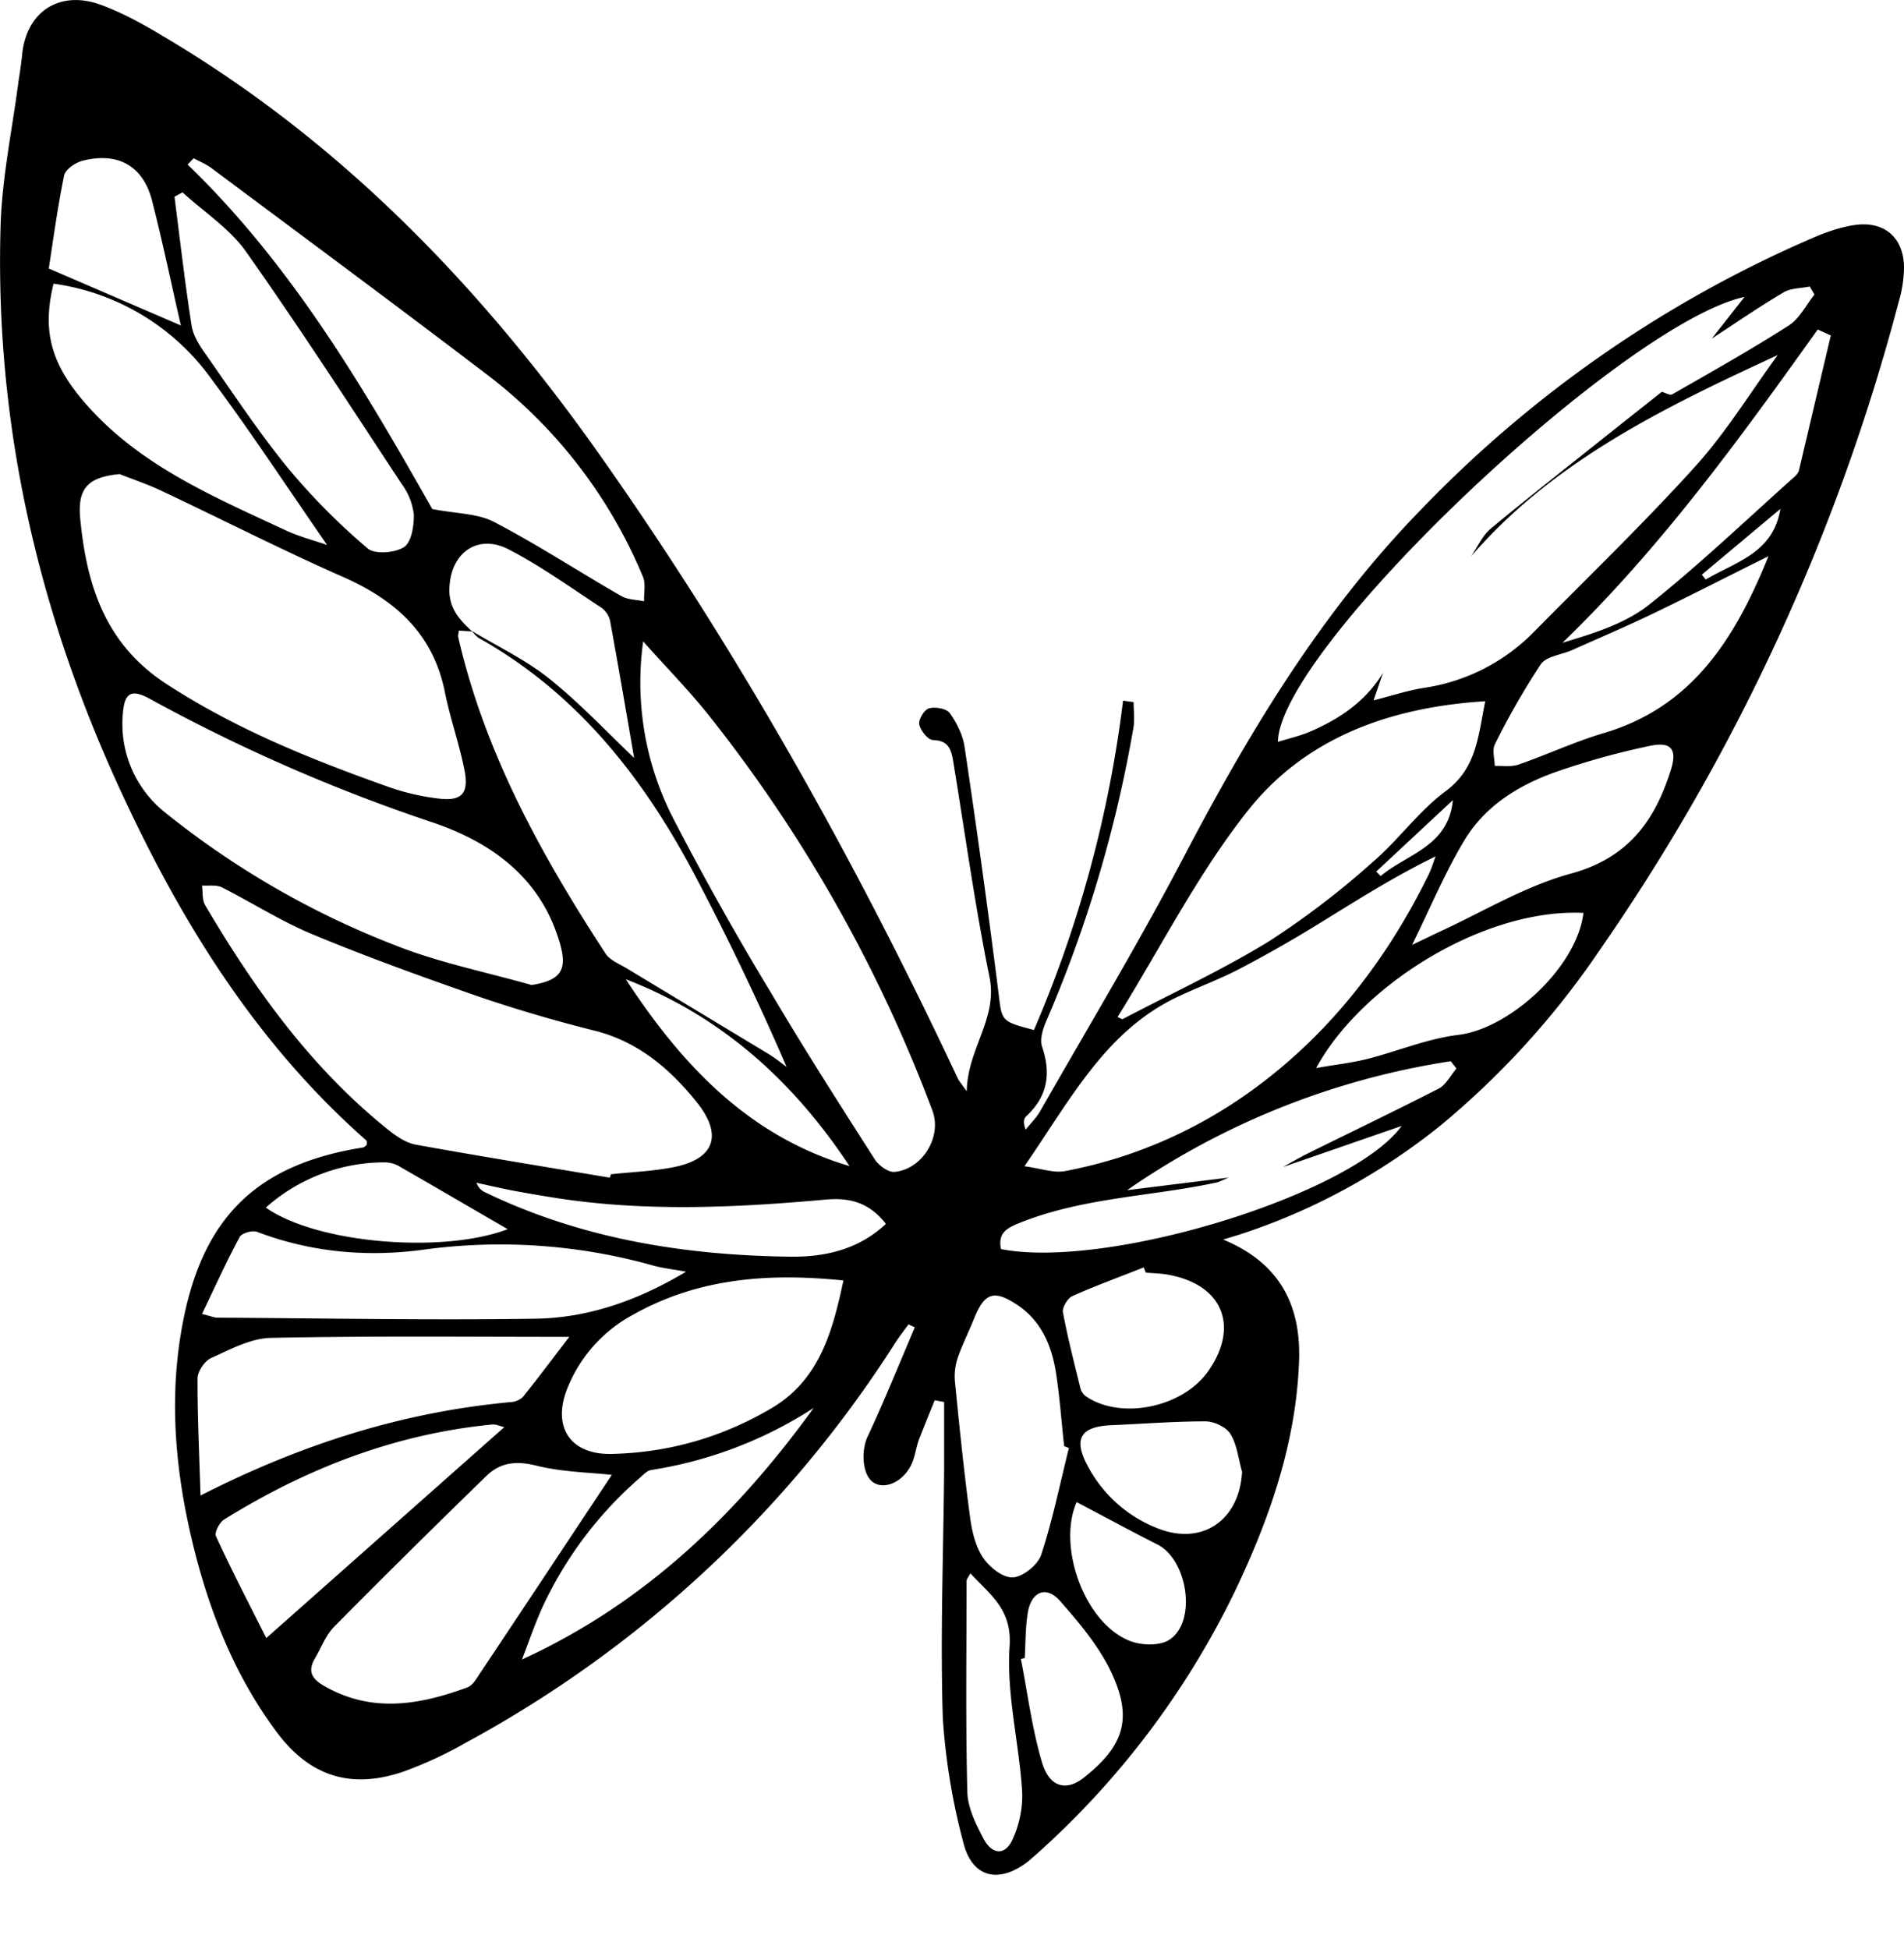 <svg xmlns="http://www.w3.org/2000/svg" width="128" height="131" fill="none" viewBox="0 0 128 131"><path fill="#000" d="M82.23 83.33c3.93 1.62 5.24 4.57 5.1 8.19-.2 5.52-2.01 10.66-4.38 15.6a57 57 0 0 1-13.24 17.5l-.6.52c-2 1.54-3.8 1.08-4.37-1.36a43 43 0 0 1-1.36-8.34c-.17-5.49.04-10.99.09-16.48v-4.71l-.63-.12q-.54 1.31-1.06 2.64c-.2.54-.26 1.15-.5 1.66-.55 1.18-1.79 1.74-2.56 1.23-.76-.49-.84-2.12-.4-3.07 1.13-2.42 2.13-4.9 3.18-7.36l-.42-.2q-.42.55-.81 1.11a78.6 78.6 0 0 1-28.93 27 27 27 0 0 1-4.2 1.95c-3.5 1.2-6.27.36-8.5-2.6-2.89-3.86-4.62-8.27-5.73-12.93-1.17-4.92-1.58-9.9-.57-14.9 1.4-6.95 5.05-10.41 12.06-11.52.1-.02.17-.11.25-.17 0-.1.03-.25-.02-.3-7.36-6.48-12.4-14.6-16.46-23.38C2.57 41.21-.36 28.51.04 15.16c.1-3.28.8-6.54 1.22-9.81q.13-.79.22-1.58C1.72.82 3.96-.7 6.77.32 8.21.85 9.58 1.6 10.91 2.4c11.94 7.05 21.34 16.79 29.28 28 9.38 13.26 17.3 27.39 24.2 42.1.08.17.22.33.6.86.06-2.9 2.1-4.88 1.53-7.68-.98-4.8-1.64-9.66-2.44-14.5-.13-.78-.3-1.4-1.35-1.43-.34 0-.85-.64-.93-1.05-.07-.32.34-1 .65-1.08.42-.12 1.18.01 1.4.32.48.67.89 1.5 1 2.3q1.23 8.22 2.27 16.45c.24 1.94.12 1.96 2.39 2.55A81 81 0 0 0 75.5 47.1l.71.1c0 .54.07 1.1 0 1.64a87 87 0 0 1-5.91 19.89c-.21.5-.4 1.17-.24 1.64.61 1.82.36 3.35-1.07 4.67-.17.16-.22.43-.04.9.32-.4.7-.77.96-1.21 3.25-5.7 6.63-11.31 9.67-17.12 4.4-8.4 9.24-16.45 15.9-23.3A81 81 0 0 1 121.85 16c.92-.4 1.9-.74 2.88-.88 2.02-.27 3.3.93 3.27 2.95q-.03 1.12-.35 2.2a138 138 0 0 1-20.14 43.65 56 56 0 0 1-10.74 11.8c-4 3.2-8.51 5.67-13.43 7.27zm4.03-4.88q.74-.43 1.48-.82c3-1.49 6.02-2.93 9-4.46.48-.26.78-.88 1.17-1.34l-.38-.49a52 52 0 0 0-21.76 8.67l6.84-.85c-.29.11-.56.27-.85.34-4.4.94-8.98 1-13.24 2.72-.96.38-1.42.74-1.23 1.75 7.14 1.4 23.6-3.66 26.94-8.28zm25.46-52.11c.23.06.55.26.7.17 2.62-1.5 5.27-2.99 7.82-4.62.73-.46 1.17-1.37 1.74-2.09l-.32-.54c-.6.13-1.27.1-1.76.4-1.65.97-3.22 2.06-4.82 3.1l2.2-2.8c-8.17 1.77-31.26 23.61-31.37 29.91.75-.23 1.45-.39 2.1-.66 2.02-.86 3.8-2.05 4.97-3.99l-.64 1.86c1.24-.31 2.3-.67 3.4-.84a13 13 0 0 0 7.41-3.79c3.63-3.68 7.37-7.28 10.83-11.11 2.07-2.29 3.7-4.97 5.53-7.47-7.65 3.53-15.09 7.13-20.63 13.55.45-.65.78-1.43 1.37-1.91 2.76-2.29 5.6-4.5 8.4-6.74zM31.74 42.45l-.89-.06c-.03.22-.07.33-.05.42 1.79 7.81 5.6 14.69 9.92 21.31.3.44.92.68 1.4.97l9.54 5.76c.43.26.82.58 1.22.87q-2.81-6.5-6.06-12.68c-3.46-6.62-7.93-12.37-14.58-16.12-.22-.12-.37-.34-.56-.53 1.75 1.06 3.64 1.95 5.23 3.22 2.1 1.68 3.95 3.66 5.72 5.34-.5-2.9-1.04-6.07-1.62-9.23a1.5 1.5 0 0 0-.6-.88c-2.04-1.34-4.04-2.78-6.2-3.9s-4 .3-4 2.76c.01 1.25.72 2 1.53 2.75M8.04 31.87c-2.06.2-2.84.89-2.65 2.97.43 4.46 1.65 8.44 5.8 11.14 4.65 3.03 9.7 5.06 14.87 6.9q1.65.59 3.4.8c1.58.2 2.08-.33 1.76-1.93-.35-1.77-.97-3.49-1.32-5.26-.8-3.93-3.35-6.17-6.87-7.72-4.13-1.82-8.15-3.88-12.23-5.8-.9-.42-1.84-.74-2.76-1.1M41 79.17l.07-.23c1.37-.15 2.77-.2 4.12-.46 2.85-.53 3.44-2.16 1.64-4.4-1.8-2.23-3.9-4.03-6.8-4.78a98 98 0 0 1-7.66-2.24c-3.82-1.33-7.63-2.7-11.36-4.25-2.1-.87-4.06-2.13-6.1-3.16-.37-.18-.88-.09-1.33-.12.06.44 0 .95.2 1.3 3.35 5.69 7.16 11 12.37 15.16.53.42 1.16.84 1.8.96 4.34.78 8.7 1.49 13.05 2.22m-5.28-12.95c1.92-.3 2.43-.96 1.95-2.7-1.23-4.41-4.5-6.83-8.52-8.21A116 116 0 0 1 10.11 47c-1.26-.7-1.74-.47-1.85.98a7.6 7.6 0 0 0 2.84 6.64 58 58 0 0 0 15.45 8.92c2.94 1.17 6.1 1.8 9.16 2.67m7.53-23.1a20 20 0 0 0 2 11.87 200 200 0 0 0 6.64 11.84c2.22 3.76 4.58 7.44 6.93 11.12.26.4.9.88 1.32.84 1.89-.17 3.2-2.37 2.56-4.1A98 98 0 0 0 47.74 48.2c-1.4-1.77-3-3.39-4.5-5.08m-14.18-8.9c1.68.32 3.07.3 4.16.87 2.91 1.52 5.68 3.33 8.53 4.97.44.26 1.03.25 1.55.36-.02-.55.12-1.16-.07-1.63a33 33 0 0 0-10.4-13.54c-6.18-4.71-12.44-9.34-18.67-13.99-.35-.25-.76-.41-1.14-.62l-.41.42c7.05 6.8 11.9 15.13 16.45 23.16m39.8 44.18c1.13.15 1.97.47 2.72.33 4.78-.9 9.17-2.87 13.03-5.76 4.98-3.73 8.69-8.59 11.43-14.17.2-.4.32-.82.47-1.23-2.9 1.41-5.52 3.1-8.18 4.73a85 85 0 0 1-5.13 2.9c-1.27.65-2.62 1.15-3.92 1.76-4.9 2.26-7.25 6.86-10.41 11.44m6.26-10.03.32.15c3.3-1.73 6.69-3.3 9.86-5.24a56 56 0 0 0 6.94-5.3c1.74-1.48 3.1-3.43 4.92-4.78 2.1-1.55 2.19-3.67 2.68-6.06-6.4.4-12 2.44-15.86 7.23-3.43 4.29-5.94 9.3-8.86 14m-34 30.78c-1.5-.17-3.34-.19-5.06-.62-1.35-.34-2.43-.23-3.37.69q-5.15 5-10.2 10.1c-.59.58-.9 1.44-1.33 2.17-.48.82-.24 1.34.56 1.81 3.22 1.89 6.47 1.32 9.7.13.35-.13.6-.58.83-.93 2.98-4.46 5.94-8.94 8.87-13.35M56.7 86.08c-5.06-.52-9.77-.15-14.12 2.29a9.7 9.7 0 0 0-4.47 5.04c-.99 2.58.27 4.41 3.06 4.33q5.71-.15 10.64-3.04c3.27-1.9 4.15-5.15 4.89-8.62m-43.21 14.45c6.92-3.52 13.7-5.62 20.9-6.28.29-.02.64-.18.81-.4 1.02-1.27 1.99-2.57 3.07-3.98-6.79 0-13.44-.07-20.08.07-1.35.03-2.72.78-4.01 1.36-.43.2-.9.9-.9 1.36-.01 2.48.11 4.97.2 7.87m-1.21-87.6-.54.3c.37 2.88.7 5.77 1.15 8.65.1.65.5 1.3.89 1.85 1.83 2.6 3.58 5.28 5.6 7.75a44 44 0 0 0 5.35 5.39c.48.41 1.84.3 2.44-.09.5-.33.68-1.44.66-2.2a4.3 4.3 0 0 0-.82-2.05c-3.45-5.24-6.86-10.51-10.48-15.64-1.1-1.54-2.82-2.65-4.25-3.96m33.85 72.56c-.86-.16-1.52-.23-2.16-.4a38 38 0 0 0-15.34-1.1c-3.84.54-7.66.22-11.34-1.18-.32-.12-1.03.09-1.17.35-.89 1.65-1.66 3.36-2.53 5.17.63.16.83.25 1.03.25 7.14.04 14.27.18 21.41.07 3.52-.06 6.84-1.21 10.1-3.16M22 36.65c-2.64-3.81-5.11-7.58-7.8-11.19a15.7 15.7 0 0 0-10.6-6.39c-.76 3.11-.22 5.33 2.1 8 3.63 4.2 8.62 6.3 13.48 8.57.9.42 1.86.67 2.83 1m11.89 59.3c-.27-.06-.54-.2-.8-.18-6.54.64-12.5 2.95-18.05 6.4-.3.2-.65.87-.53 1.11.98 2.15 2.07 4.24 3.38 6.85zm37.96 1.4-.32-.12c-.19-1.69-.3-3.39-.57-5.06-.3-1.77-1-3.38-2.57-4.43-1.58-1.05-2.21-.84-2.92.92-.35.88-.79 1.74-1.1 2.64a4 4 0 0 0-.19 1.52c.3 3 .6 6 1 9 .12.98.34 2.03.85 2.83.42.67 1.35 1.43 2.04 1.4.68-.02 1.7-.85 1.92-1.53.77-2.34 1.26-4.78 1.86-7.17m23.07-33.82 1.67-.8c3-1.37 5.9-3.15 9.03-4 3.84-1.05 5.63-3.56 6.7-6.97.43-1.36.03-1.9-1.36-1.62q-3.12.65-6.13 1.68c-2.57.87-4.91 2.26-6.35 4.61-1.32 2.17-2.3 4.54-3.56 7.1m23.96-26.13c-2.82 1.4-5.25 2.65-7.7 3.83-1.81.87-3.66 1.66-5.5 2.48-.71.32-1.73.41-2.11.96a50 50 0 0 0-3.08 5.37c-.2.38-.02.97-.01 1.46.54-.02 1.13.08 1.62-.1 1.9-.66 3.75-1.53 5.68-2.1 5.9-1.74 8.8-6.22 11.1-11.9M54.7 94.65a28 28 0 0 1-10.92 4.17c-.28.04-.54.33-.77.53a26 26 0 0 0-6.5 8.6c-.54 1.17-.95 2.4-1.42 3.61 8.27-3.79 14.44-9.76 19.61-16.91m51.75-33.28c-6.7-.32-14.95 4.86-17.97 10.43 1.35-.24 2.4-.35 3.43-.61 2.05-.52 4.05-1.37 6.13-1.62 3.5-.43 7.98-4.58 8.41-8.2m16.63-38.82-.88-.4c-5.26 7.37-10.57 14.7-17.16 21.06 2.09-.63 4.18-1.27 5.8-2.54 3.37-2.68 6.5-5.67 9.72-8.55.16-.13.33-.31.38-.5zm-46.05 63-.14-.35c-1.6.64-3.22 1.22-4.8 1.93-.32.15-.7.77-.63 1.1.32 1.71.76 3.41 1.18 5.12a1 1 0 0 0 .34.5c2.33 1.62 6.49.79 8.22-1.64 2.13-3 1.03-5.81-2.58-6.5-.52-.11-1.06-.11-1.59-.16m-17.48-3.28c-1.16-1.5-2.54-1.76-4.02-1.63-6.23.56-12.46.85-18.67-.19q-1.26-.2-2.52-.44-1.16-.24-2.31-.5c.16.4.37.54.6.65 6.47 3.12 13.4 4.23 20.49 4.32 2.21.03 4.54-.42 6.43-2.2m-47.39-60.4c-.65-2.83-1.23-5.63-1.94-8.4-.6-2.32-2.28-3.27-4.64-2.68-.5.12-1.18.58-1.27 1-.45 2.2-.75 4.43-1.03 6.25zM83.5 98.93c-.25-.85-.33-1.8-.78-2.53-.29-.47-1.1-.85-1.68-.85-2.12 0-4.25.17-6.38.26-2.04.1-2.52.94-1.52 2.77a9 9 0 0 0 4.68 4.16c3 1.19 5.51-.54 5.68-3.8m-14.6 12.52-.27.06c.46 2.33.75 4.71 1.43 6.98.5 1.66 1.63 1.92 2.78 1.02 2.63-2.07 3.32-3.89 1.96-6.9-.82-1.84-2.2-3.47-3.54-5-.94-1.06-1.94-.62-2.17.82-.16.99-.14 2.01-.2 3.02m-3.65-5.7c-.13.26-.26.39-.26.52 0 4.72-.07 9.45.05 14.17.02 1.05.56 2.15 1.07 3.12.59 1.14 1.48 1.19 1.98.07.46-1 .7-2.2.63-3.29-.21-3.22-1.05-6.46-.84-9.65.18-2.52-1.29-3.47-2.63-4.93M17.87 81.18c3.47 2.44 11.96 3.1 16.26 1.45-2.32-1.34-4.74-2.76-7.18-4.16a2 2 0 0 0-1.03-.33 12 12 0 0 0-8.05 3.04m54.51 19.8c-1.31 2.97.51 8.1 3.55 9.32.79.32 2.05.36 2.7-.08 1.84-1.22 1.21-5.35-.8-6.38-1.8-.91-3.56-1.87-5.45-2.86M57.11 78.39c-3.77-5.7-8.61-10.09-15.04-12.56 3.74 5.72 8.23 10.54 15.04 12.56m62.58-44.18-5.28 4.42.26.33c2-1.19 4.53-1.76 5.02-4.75M97.67 53.79l-5.15 4.8.3.3c1.79-1.5 4.55-1.98 4.85-5.1"/></svg>